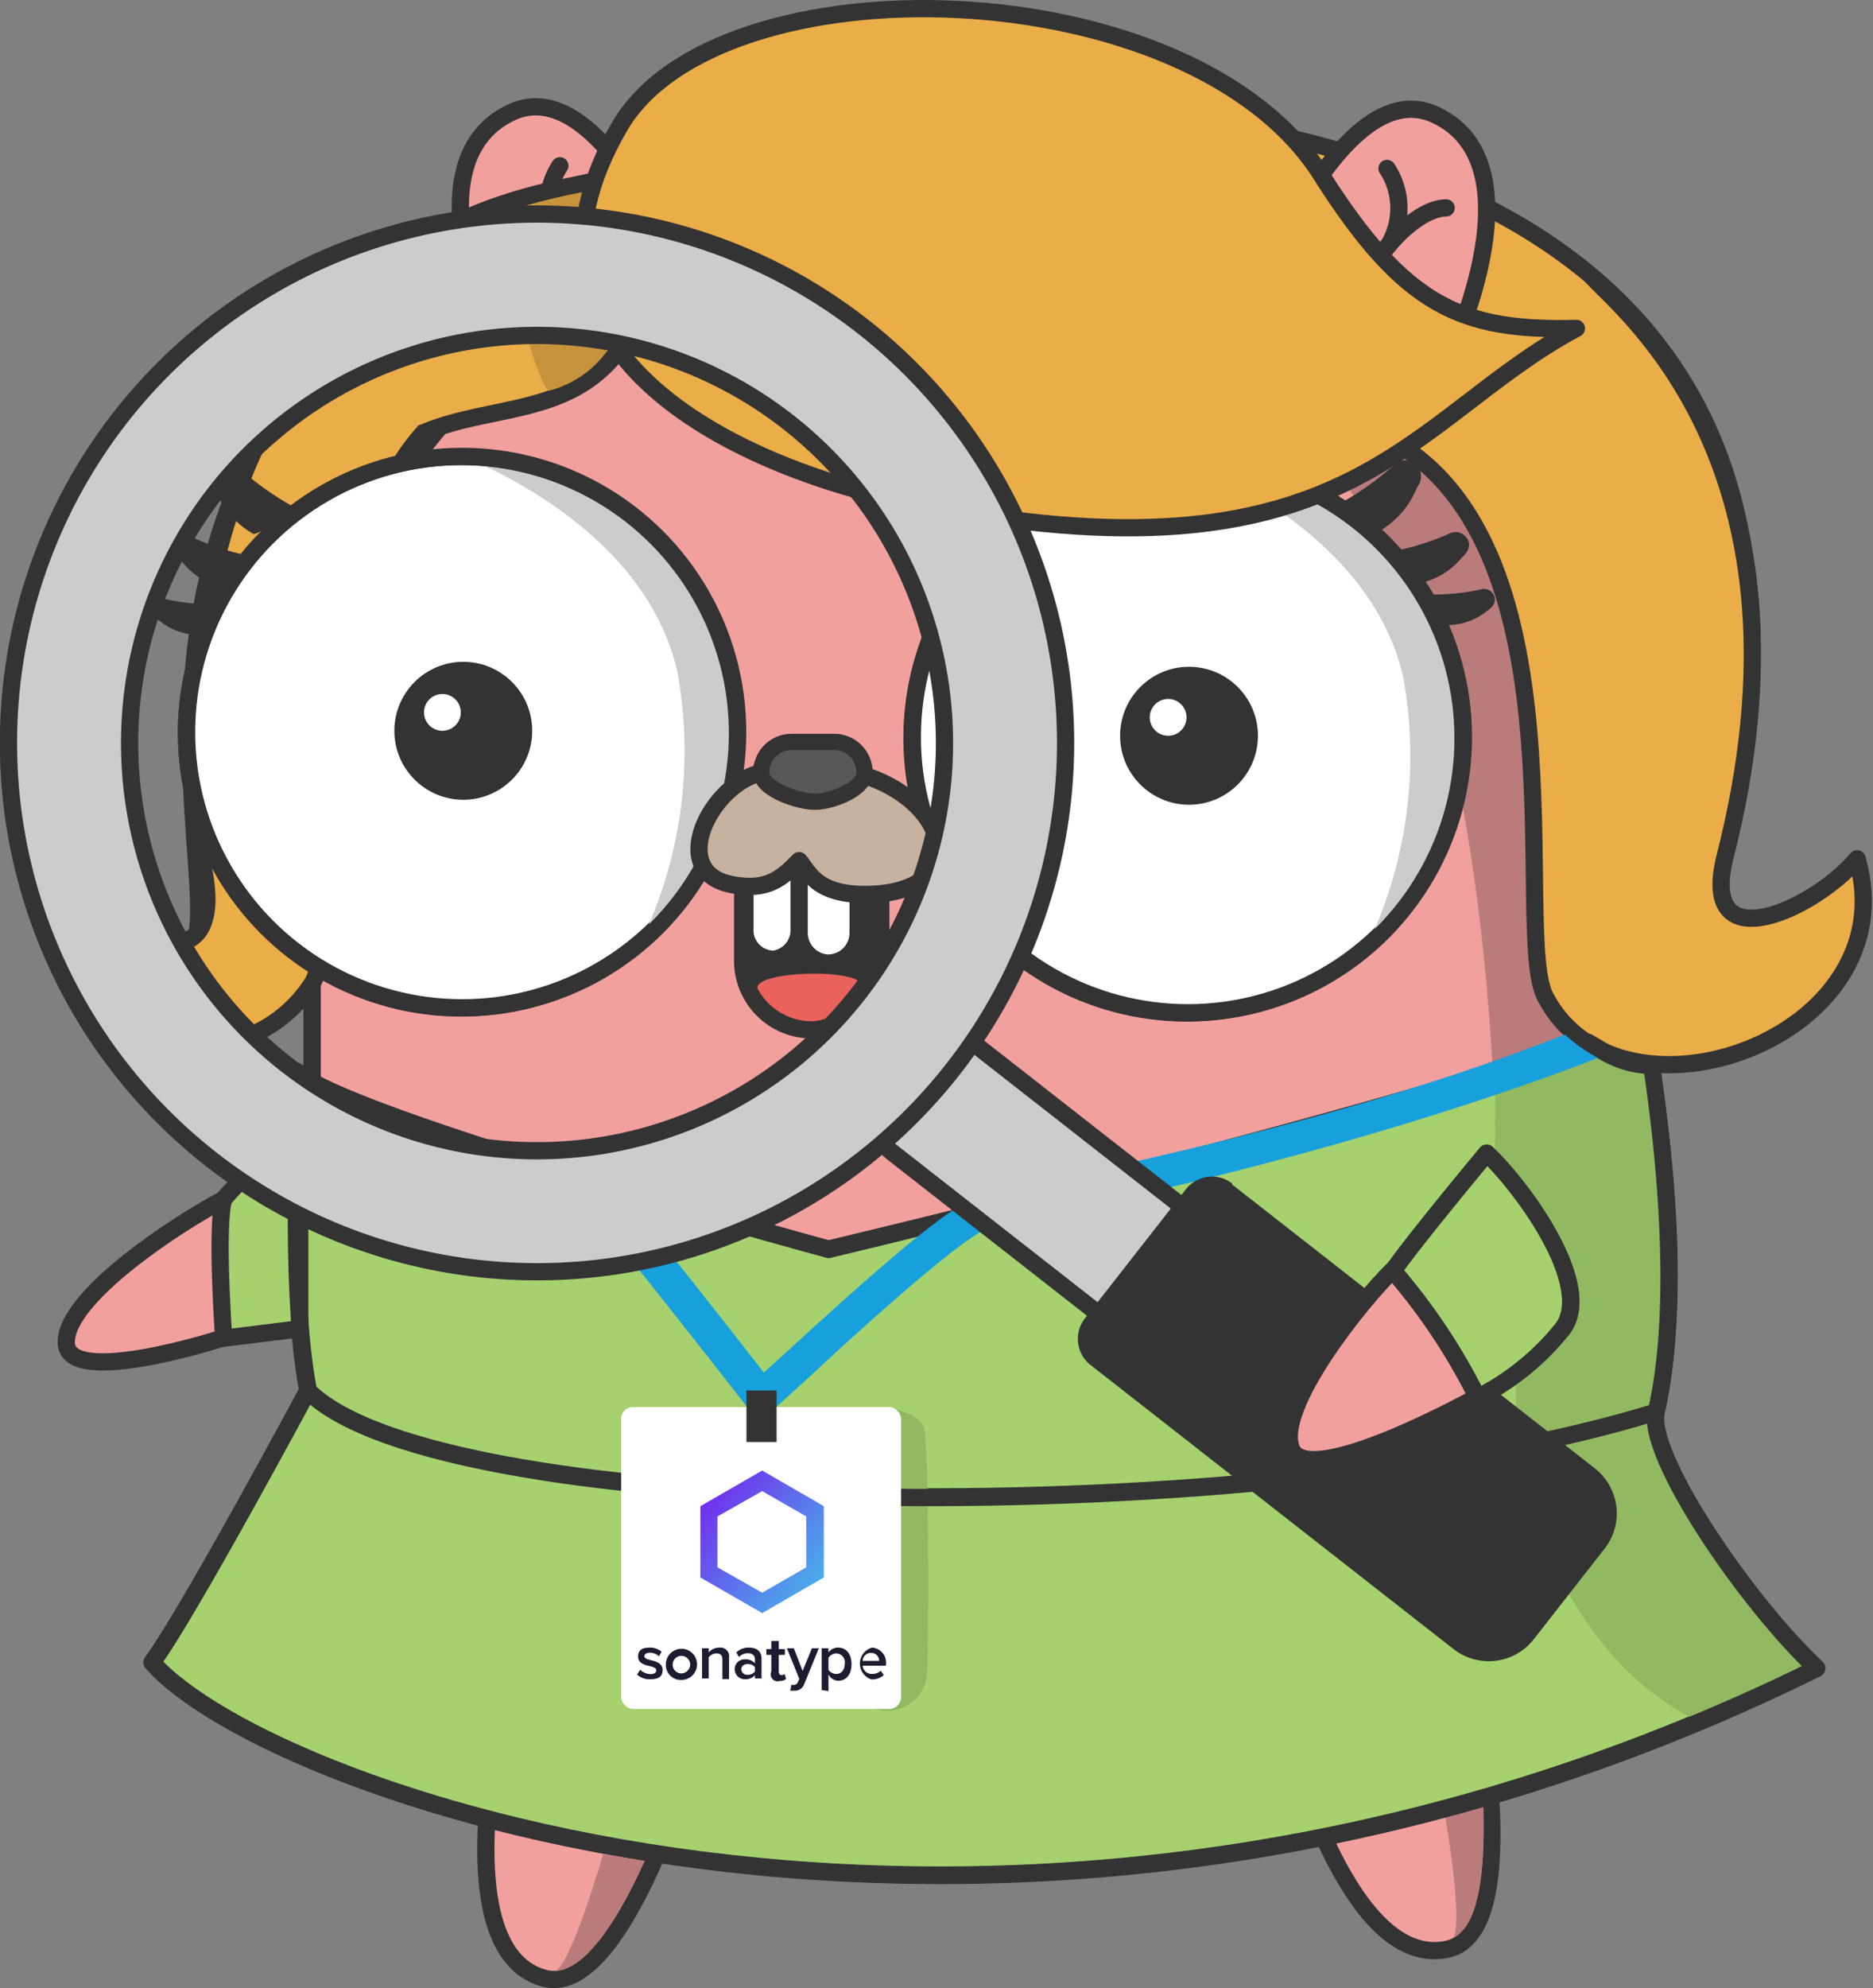 <svg id="Layer_1" data-name="Layer 1" xmlns="http://www.w3.org/2000/svg" xmlns:xlink="http://www.w3.org/1999/xlink" viewBox="0 0 113.04 119.92"><rect x="0" y="0" width="113.04" height="119.92" fill="#808080" stroke="none"/><defs><style>.cls-1,.cls-3,.cls-4{fill:#f2a09e;}.cls-1,.cls-11,.cls-12,.cls-14,.cls-15,.cls-16,.cls-2,.cls-21,.cls-3,.cls-4,.cls-6,.cls-8{stroke:#333;}.cls-1,.cls-12,.cls-14,.cls-15,.cls-2{stroke-linejoin:round;}.cls-1,.cls-11,.cls-12,.cls-14,.cls-15,.cls-2,.cls-21,.cls-3,.cls-4,.cls-6{stroke-width:1.04px;}.cls-13,.cls-2{fill:#ebad48;}.cls-11,.cls-16,.cls-21,.cls-3,.cls-4,.cls-6,.cls-8{stroke-miterlimit:10;}.cls-4{stroke-linecap:round;}.cls-5{fill:#ba7c7b;}.cls-10,.cls-6{fill:#fff;}.cls-21,.cls-7{fill:#cccccb;}.cls-11,.cls-14,.cls-8{fill:none;}.cls-8{stroke-width:0.92px;}.cls-9{fill:#333;}.cls-12{fill:#a5d16f;}.cls-15{fill:#c7b19f;}.cls-16{fill:#595756;stroke-width:0.98px;}.cls-17{fill:#ea625c;}.cls-18{fill:#91b962;}.cls-19{fill:#c6933c;}.cls-20{fill:#17a0db;}.cls-22{fill:#1b1c30;}.cls-23{fill:url(#New_Gradient_Swatch_3);}</style><linearGradient id="New_Gradient_Swatch_3" x1="40.26" y1="88.58" x2="49.06" y2="95.41" gradientUnits="userSpaceOnUse"><stop offset="0" stop-color="#8002ef"/><stop offset="1" stop-color="#4ba9ea"/></linearGradient></defs><title>Artboard 3</title><path class="cls-1" d="M13.5,72.34C10.6,73.87,3.93,78.25,4,81s9.47-.3,9.47-.3l1.78-4.67Z"/><path class="cls-2" d="M75.36,7.71c5.38,1.41,25.13,4.68,29.43,23.23s-8,24.35,3,25.69c-2.22,3.71-3.71,7-14.4,3.56C89.65,59,95.14,31.84,90.25,28S79,26.64,75.4,20.7,75.36,7.71,75.36,7.71Z"/><path class="cls-3" d="M76.77,15.7c1.2-2.43,5.34-10.9,9.87-8.77,6.61,3.1.54,15.23.54,15.23l-6.74-2.29Z"/><path class="cls-3" d="M42.83,102.75c-.76,2.6-5.17,17.9-10,16.57-7-1.92-1.36-21.16-1.36-21.16l7,1.11Z"/><path class="cls-3" d="M88.5,98.25c.54,2.65,3.76,18.24-1.13,19.32-7.12,1.57-11.06-18.09-11.06-18.09l6.74-2.3Z"/><path class="cls-3" d="M40.73,15.55c-1.19-2.43-5.34-10.89-9.87-8.77C24.26,9.88,30.32,22,30.32,22l6.74-2.29Z"/><path class="cls-4" d="M30.23,12.39c1.63,0,4.16,2.4,5.34,5.35"/><path class="cls-4" d="M33.79,10a4.37,4.37,0,0,0-.11,4.6"/><rect class="cls-3" x="18.83" y="14.24" width="80.39" height="96.8" rx="32.42"/><path class="cls-5" d="M44.44,15c8.17,1.81,18.27,1.06,32.07,10,17.37,9.06,15.56,69.51,9.8,79.58,17.52-11.88,11.43-31,12.92-42.91S100,19.14,71.91,14.84C59.81,13.05,44.44,15,44.44,15Z"/><circle class="cls-6" cx="71.69" cy="44.46" r="16.63"/><path class="cls-7" d="M71.61,27.75C74.43,28.94,82.9,33,84.68,40.82a26.48,26.48,0,0,1-2.06,16C87.33,51.07,89.69,47.3,87,38,82.45,29.68,78.15,28.35,71.61,27.75Z"/><circle class="cls-8" cx="71.61" cy="44.53" r="16.63"/><circle class="cls-9" cx="71.76" cy="44.38" r="4.16"/><circle class="cls-10" cx="70.5" cy="43.27" r="1.11"/><rect class="cls-11" x="18.84" y="14.32" width="80.39" height="96.8" rx="32.42"/><path class="cls-9" d="M81.94,31.51a.86.86,0,0,1-.76-.53c-.25-.47-.89-.29-.43-.54a18.67,18.67,0,0,0,3.4-2.4,1,1,0,0,1,1.37,0,1.08,1.08,0,0,1,0,1.36,5.32,5.32,0,0,1-2.29,2.65C83.08,32.13,82.09,31.51,81.94,31.51Z"/><path class="cls-9" d="M84.81,34.41a.75.75,0,0,1-.46-.63c-.09-.44-.65-.45-.21-.54a15.5,15.5,0,0,0,3.34-1.06.83.83,0,0,1,1.1.36c.21.39,0,.78-.35,1.09a4.52,4.52,0,0,1-2.52,1.54C85.57,35.19,84.94,34.45,84.81,34.41Z"/><path class="cls-9" d="M86.8,36.92a.57.57,0,0,1-.28-.58c0-.38-.46-.49-.08-.48a13.12,13.12,0,0,0,2.92-.31.67.67,0,0,1,.84.47c.1.36-.15.64-.47.84a3.75,3.75,0,0,1-2.33.84C87.29,37.7,86.89,37,86.8,36.92Z"/><path class="cls-4" d="M87.28,12.54c-1.64,0-4.16,2.39-5.35,5.35"/><path class="cls-4" d="M83.71,10.16a4.36,4.36,0,0,1,.12,4.6"/><path class="cls-12" d="M99.23,61.6C87,66.58,50,75.34,50,75.34S20.87,67.43,17.92,64.63c.19,3.75-1,19.72,2.25,23.31s49.9,5.44,76.69,3C103.82,85.61,99.23,61.6,99.23,61.6Z"/><path class="cls-13" d="M96.41,17.06c1.86,2.07,13.74,11.16,7.72,34.74-1.5,6.29,5.49,3,8,0,3.12,10.84-14.25,16.93-18.78,8.39-2.15-3.64,2.75-28.13-10.17-34.07C85,24.49,96.41,17.06,96.41,17.06Z"/><path class="cls-14" d="M96.08,16.69c1.87,2.07,14.07,11.53,8,35.11-1.5,6.29,5.49,3,8,0,3.12,10.84-14.25,16.93-18.78,8.39-2.15-3.64,2.75-28.13-10.17-34.07"/><path class="cls-2" d="M37.46,10.55C32.07,12,20.57,12,13.73,30.83c-6.11,16.79,3.48,32.66-6.86,24.5C9.1,59,8.4,62.15,19.09,58.73c3.71-1.19-.92-27.34,4-31.2s11.28-1.34,14.84-7.27S37.46,10.55,37.46,10.55Z"/><path class="cls-13" d="M20.61,19.14C19,21.23,10.22,30.05,12.24,52.39c1.5,6.29-2.89,5.31-5.41,2.35,0,9.08,7.74,10.95,12.26,4,2.15-3.64-2.15-23.78,6.69-32.45C24,24.65,20.61,19.14,20.61,19.14Z"/><path class="cls-14" d="M24.18,15.45c-3.74,3.43-14.64,13.11-12,36.5,1.49,6.29-2.8,5.75-5.32,2.79.61,10.46,8.76,9.6,12,4.55,2.15-3.64-1-24.81,6.78-33.28"/><path class="cls-2" d="M55.06,30.35C44,28.11,29.63,21,37.39,7.64c5.94-10.25,34.48-9.56,42.35,2.91,5.07,8,8.5,9.42,15.4,9.26C84.9,25.28,81.49,35.7,55.06,30.35Z"/><circle class="cls-6" cx="27.89" cy="44.16" r="16.63"/><path class="cls-7" d="M27.82,27.46c2.82,1.18,11.28,5.19,13.06,13.06a26.51,26.51,0,0,1-2.06,16c4.71-5.78,7.07-9.55,4.34-18.88C38.65,29.39,34.35,28.05,27.82,27.46Z"/><circle class="cls-8" cx="27.82" cy="44.23" r="16.63"/><circle class="cls-9" cx="27.96" cy="44.08" r="4.16"/><circle class="cls-10" cx="26.7" cy="42.97" r="1.11"/><path class="cls-9" d="M16.57,31.66a.86.86,0,0,0,.76-.54c.25-.46.89-.28.42-.53a18.42,18.42,0,0,1-3.39-2.41,1,1,0,0,0-1.37,0,1.1,1.1,0,0,0,0,1.37,5.27,5.27,0,0,0,2.29,2.65C15.43,32.28,16.42,31.66,16.57,31.66Z"/><path class="cls-9" d="M14.44,34.7a.73.73,0,0,0,.46-.62c.09-.44.65-.46.21-.54a15.69,15.69,0,0,1-3.34-1.06.82.82,0,0,0-1.1.35c-.21.4,0,.79.35,1.1a4.51,4.51,0,0,0,2.52,1.53C13.68,35.49,14.31,34.74,14.44,34.7Z"/><path class="cls-9" d="M12.6,37.52a.58.58,0,0,0,.28-.59c0-.38.46-.48.08-.48A13.12,13.12,0,0,1,10,36.14a.68.68,0,0,0-.84.47c-.1.36.15.64.47.84a3.75,3.75,0,0,0,2.33.84C12.11,38.29,12.51,37.57,12.6,37.52Z"/><path class="cls-12" d="M18.58,83.87s-7.2,13.4-9.4,16.39c7.12,8.12,52.34,24.12,100.46.35-4.26-4-10.28-12.83-9.69-15.47C76.53,92.39,26.7,92,18.58,83.87Z"/><path class="cls-12" d="M18.09,67.73S14.4,71.2,13.5,72.34c-.49,1.64,0,8.38,0,8.38l4.59-.57Z"/><path class="cls-9" d="M44.3,51.8h9.38a0,0,0,0,1,0,0V58A4.69,4.69,0,0,1,49,62.64h0A4.69,4.69,0,0,1,44.3,58V51.8A0,0,0,0,1,44.3,51.8Z"/><path class="cls-10" d="M48.75,52v4.23a1.31,1.31,0,0,0,1.19,1.34h0a1.3,1.3,0,0,0,1.33-1.34V53Z"/><path class="cls-10" d="M47.71,51.8V56a1.26,1.26,0,0,1-1.05,1.34h0A1.23,1.23,0,0,1,45.48,56V52.84Z"/><path class="cls-15" d="M46,46.59c-3.12.67-5.82,6.07-1.77,6.78,2.08.37,2.93-.36,4-1.46.62.73,1.11,2.32,4.9,2C60.36,53.16,55.51,44.54,46,46.59Z"/><path class="cls-16" d="M49.18,48.36h0c-1,0-3.24-.76-3.24-1.77h0a1.84,1.84,0,0,1,1.84-1.84h2.56a1.84,1.84,0,0,1,1.84,1.84h0C52.18,47.6,50.19,48.36,49.18,48.36Z"/><path class="cls-17" d="M49,61.6a3.71,3.71,0,0,1-3.23-1.88c-.67-1.08,5.55-1.37,6.19-.4C52.53,60.12,50.25,61.6,49,61.6Z"/><path class="cls-18" d="M90.25,64.71c0,2.49-.06,4.65,0,5.7,1.54,1,2.78,9.15,1.25,12.43,0,3.13-.06,4.43-.06,4.43s2,12.31,11.15,16.59c4.47-2,6.05-2.58,7.07-3.22-1.32-1.5-10.17-10.43-9.69-15.47.44-4.64,1.48-11.38-.21-21-.75,0-1.63.44-1.82-.44-.64.24-.87-.6-1.92-1C93.36,63.68,90.25,64.71,90.25,64.71Z"/><path class="cls-9" d="M100.45,85.31l-1-.24c1.51-6.49.41-16-.22-20.31a5.87,5.87,0,0,1-1.78-.42,7.54,7.54,0,0,1-1.32-.69l-.33-.19c-14.5,5-45.35,12.33-45.66,12.41a.43.43,0,0,1-.25,0c-1.12-.3-25.74-7-31.42-10.21,0,.78,0,1.78,0,2.94-.08,4.32-.19,10.85.66,15.21,0,0,0,.07,0,.1h-.53l-.5.1c-.87-4.47-.76-11.06-.68-15.43,0-1.73.05-3.09,0-3.89a.53.53,0,0,1,.3-.5.52.52,0,0,1,.58.1C20.61,66.49,41.85,72.61,50,74.83c2.21-.53,31.77-7.6,45.65-12.43a.51.51,0,0,1,.42,0l.57.33a6.68,6.68,0,0,0,1.15.6h0a4,4,0,0,0,1.75.34.53.53,0,0,1,.39.09.5.5,0,0,1,.21.34C102,75.89,101.12,82.45,100.45,85.31Z"/><path class="cls-5" d="M87.23,109.63s1.11,6.31.46,7.28c.38-.3,2.06-.71,1.84-8A21.53,21.53,0,0,0,87.23,109.63Z"/><path class="cls-19" d="M31.39,12.51c-.95,1,.16,8.8,1.69,11.07a6.22,6.22,0,0,0,3.6-2.47,11.19,11.19,0,0,1-1.57-9.51C33,12,31.39,12.51,31.39,12.51Z"/><path class="cls-18" d="M53.53,84.87s1.92.34,2.23,1.22.3,13.56.18,15a2.44,2.44,0,0,1-3.12,2c-.14-1.89,0-17.78,0-17.78Z"/><path class="cls-14" d="M18.58,83.9s-7.2,13.4-9.4,16.39c7.12,8.12,52.34,24.11,100.46.35-4.26-4-10.28-12.83-9.69-15.47C76.53,92.42,26.7,92.06,18.58,83.9Z"/><rect class="cls-10" x="37.49" y="84.87" width="16.89" height="18.21" rx="0.71"/><path class="cls-20" d="M45.94,85.3h-.09a1.05,1.05,0,0,1-.73-.4l0,0c-1.21-1.55-4.91-6.27-6.51-8.25a1.06,1.06,0,0,1,.15-1.47,1,1,0,0,1,1.46.16c1.39,1.71,4.31,5.44,5.88,7.45l1.51-1.37c5.56-5.08,10-9,11.83-9.41l1-.2c14.11-2.9,24.8-5.78,34-9.41a9.79,9.79,0,0,0,1.09.86c.4.27.5.33.9.56C87,67.45,75,70.88,60.78,73.81l-.92.19C58.38,74.32,52,80.12,49,82.91c-.92.84-1.71,1.56-2.35,2.13A1,1,0,0,1,45.94,85.3Z"/><rect class="cls-21" x="51.85" y="67.81" width="23.47" height="8.21" rx="2.53" transform="translate(57.81 -23.9) rotate(38.03)"/><path class="cls-9" d="M67,79H94.81a3.45,3.45,0,0,1,3.45,3.45v6.94a3.45,3.45,0,0,1-3.45,3.45H67a2,2,0,0,1-2-2V80.95a2,2,0,0,1,2-2Z" transform="translate(70.24 -32.07) rotate(38.03)"/><path class="cls-21" d="M64.31,45.05A31.9,31.9,0,1,0,32.18,76.71,31.9,31.9,0,0,0,64.31,45.05ZM30.66,69.35A24.59,24.59,0,1,1,56.94,46.57,24.6,24.6,0,0,1,30.66,69.35Z"/><path class="cls-1" d="M84.06,76.6c-1.82,1.76-7.17,8.32-6.11,10.81s11.21-3.15,11.21-3.15l-1-4.28Z"/><path class="cls-12" d="M89.72,69.55c2.14,2,6.74,8.22,4.45,10.75a15.55,15.55,0,0,1-5,4,36.49,36.49,0,0,0-5.1-7.66C85.35,74.79,89.72,69.55,89.72,69.55Z"/><path class="cls-14" d="M89.73,69.57c2.14,2,6.75,8.23,4.45,10.75a15.37,15.37,0,0,1-5,4,36.24,36.24,0,0,0-5.1-7.66C85.36,74.81,89.73,69.57,89.73,69.57Z"/><path class="cls-5" d="M36.41,111.82s-1.87,6.49-2.88,7.08c.47-.11,2.35,0,5.36-6.64Z"/><rect class="cls-9" x="45.05" y="83.87" width="1.82" height="3.11"/><path class="cls-22" d="M38.63,100.72a1,1,0,0,0,.62.26c.24,0,.36-.09.36-.23s-.2-.21-.42-.26-.68-.15-.68-.56.25-.55.71-.55a1.06,1.06,0,0,1,.71.25l-.16.28a.77.77,0,0,0-.54-.22c-.21,0-.34.08-.34.21s.18.19.39.24.71.15.71.58-.27.57-.76.57a1.13,1.13,0,0,1-.78-.28Z"/><path class="cls-22" d="M40.19,100.33a.94.94,0,1,1,.93,1A.9.9,0,0,1,40.19,100.33Zm1.46,0a.53.53,0,1,0-.53.61A.55.55,0,0,0,41.65,100.33Z"/><path class="cls-22" d="M43.6,100.11c0-.29-.14-.38-.36-.38a.6.6,0,0,0-.47.24v1.27h-.4V99.42h.4v.25a.86.86,0,0,1,.64-.29A.53.53,0,0,1,44,100v1.28h-.4Z"/><path class="cls-22" d="M45.56,101.05a.77.77,0,0,1-.59.24.61.61,0,0,1-.63-.6.59.59,0,0,1,.63-.6.73.73,0,0,1,.59.24v-.27c0-.21-.17-.34-.42-.34a.72.72,0,0,0-.54.23l-.16-.28a1.06,1.06,0,0,1,.76-.29c.4,0,.76.17.76.66v1.2h-.4Zm0-.5a.54.54,0,0,0-.43-.18c-.22,0-.39.12-.39.32a.35.35,0,0,0,.39.33.54.54,0,0,0,.43-.19Z"/><path class="cls-22" d="M46.55,100.82v-1h-.3v-.35h.3v-.49H47v.49h.37v.35H47v1c0,.13.06.22.17.22a.25.25,0,0,0,.18-.07l.09.3a.51.51,0,0,1-.37.12A.42.42,0,0,1,46.55,100.82Z"/><path class="cls-22" d="M47.89,101.63a.26.26,0,0,0,.26-.16l.09-.2-.75-1.85h.42l.53,1.37L49,99.42h.42l-.88,2.15a.6.6,0,0,1-.62.41l-.22,0,.06-.36A.37.37,0,0,0,47.89,101.63Z"/><path class="cls-22" d="M49.59,101.94V99.42H50v.25a.71.71,0,0,1,.58-.29c.47,0,.81.35.81,1s-.34,1-.81,1A.69.69,0,0,1,50,101v1Zm.87-2.21A.59.59,0,0,0,50,100v.72a.57.57,0,0,0,.47.25c.31,0,.51-.25.51-.61A.53.53,0,0,0,50.46,99.73Z"/><path class="cls-22" d="M52.57,99.38a.9.9,0,0,1,.9,1v.09H52.06a.55.55,0,0,0,.58.5.81.81,0,0,0,.52-.19l.18.26a1.08,1.08,0,0,1-.74.26,1,1,0,0,1,0-1.91Zm-.51.8h1a.48.48,0,0,0-.51-.48A.5.5,0,0,0,52.06,100.18Z"/><path class="cls-23" d="M46,88.7l-3.73,2.15v4.3L46,97.3l3.72-2.15v-4.3Zm2.66,5.84L46,96.07,43.3,94.54h0V91.47h0L46,89.94l2.66,1.53h0v3.07Z"/></svg>